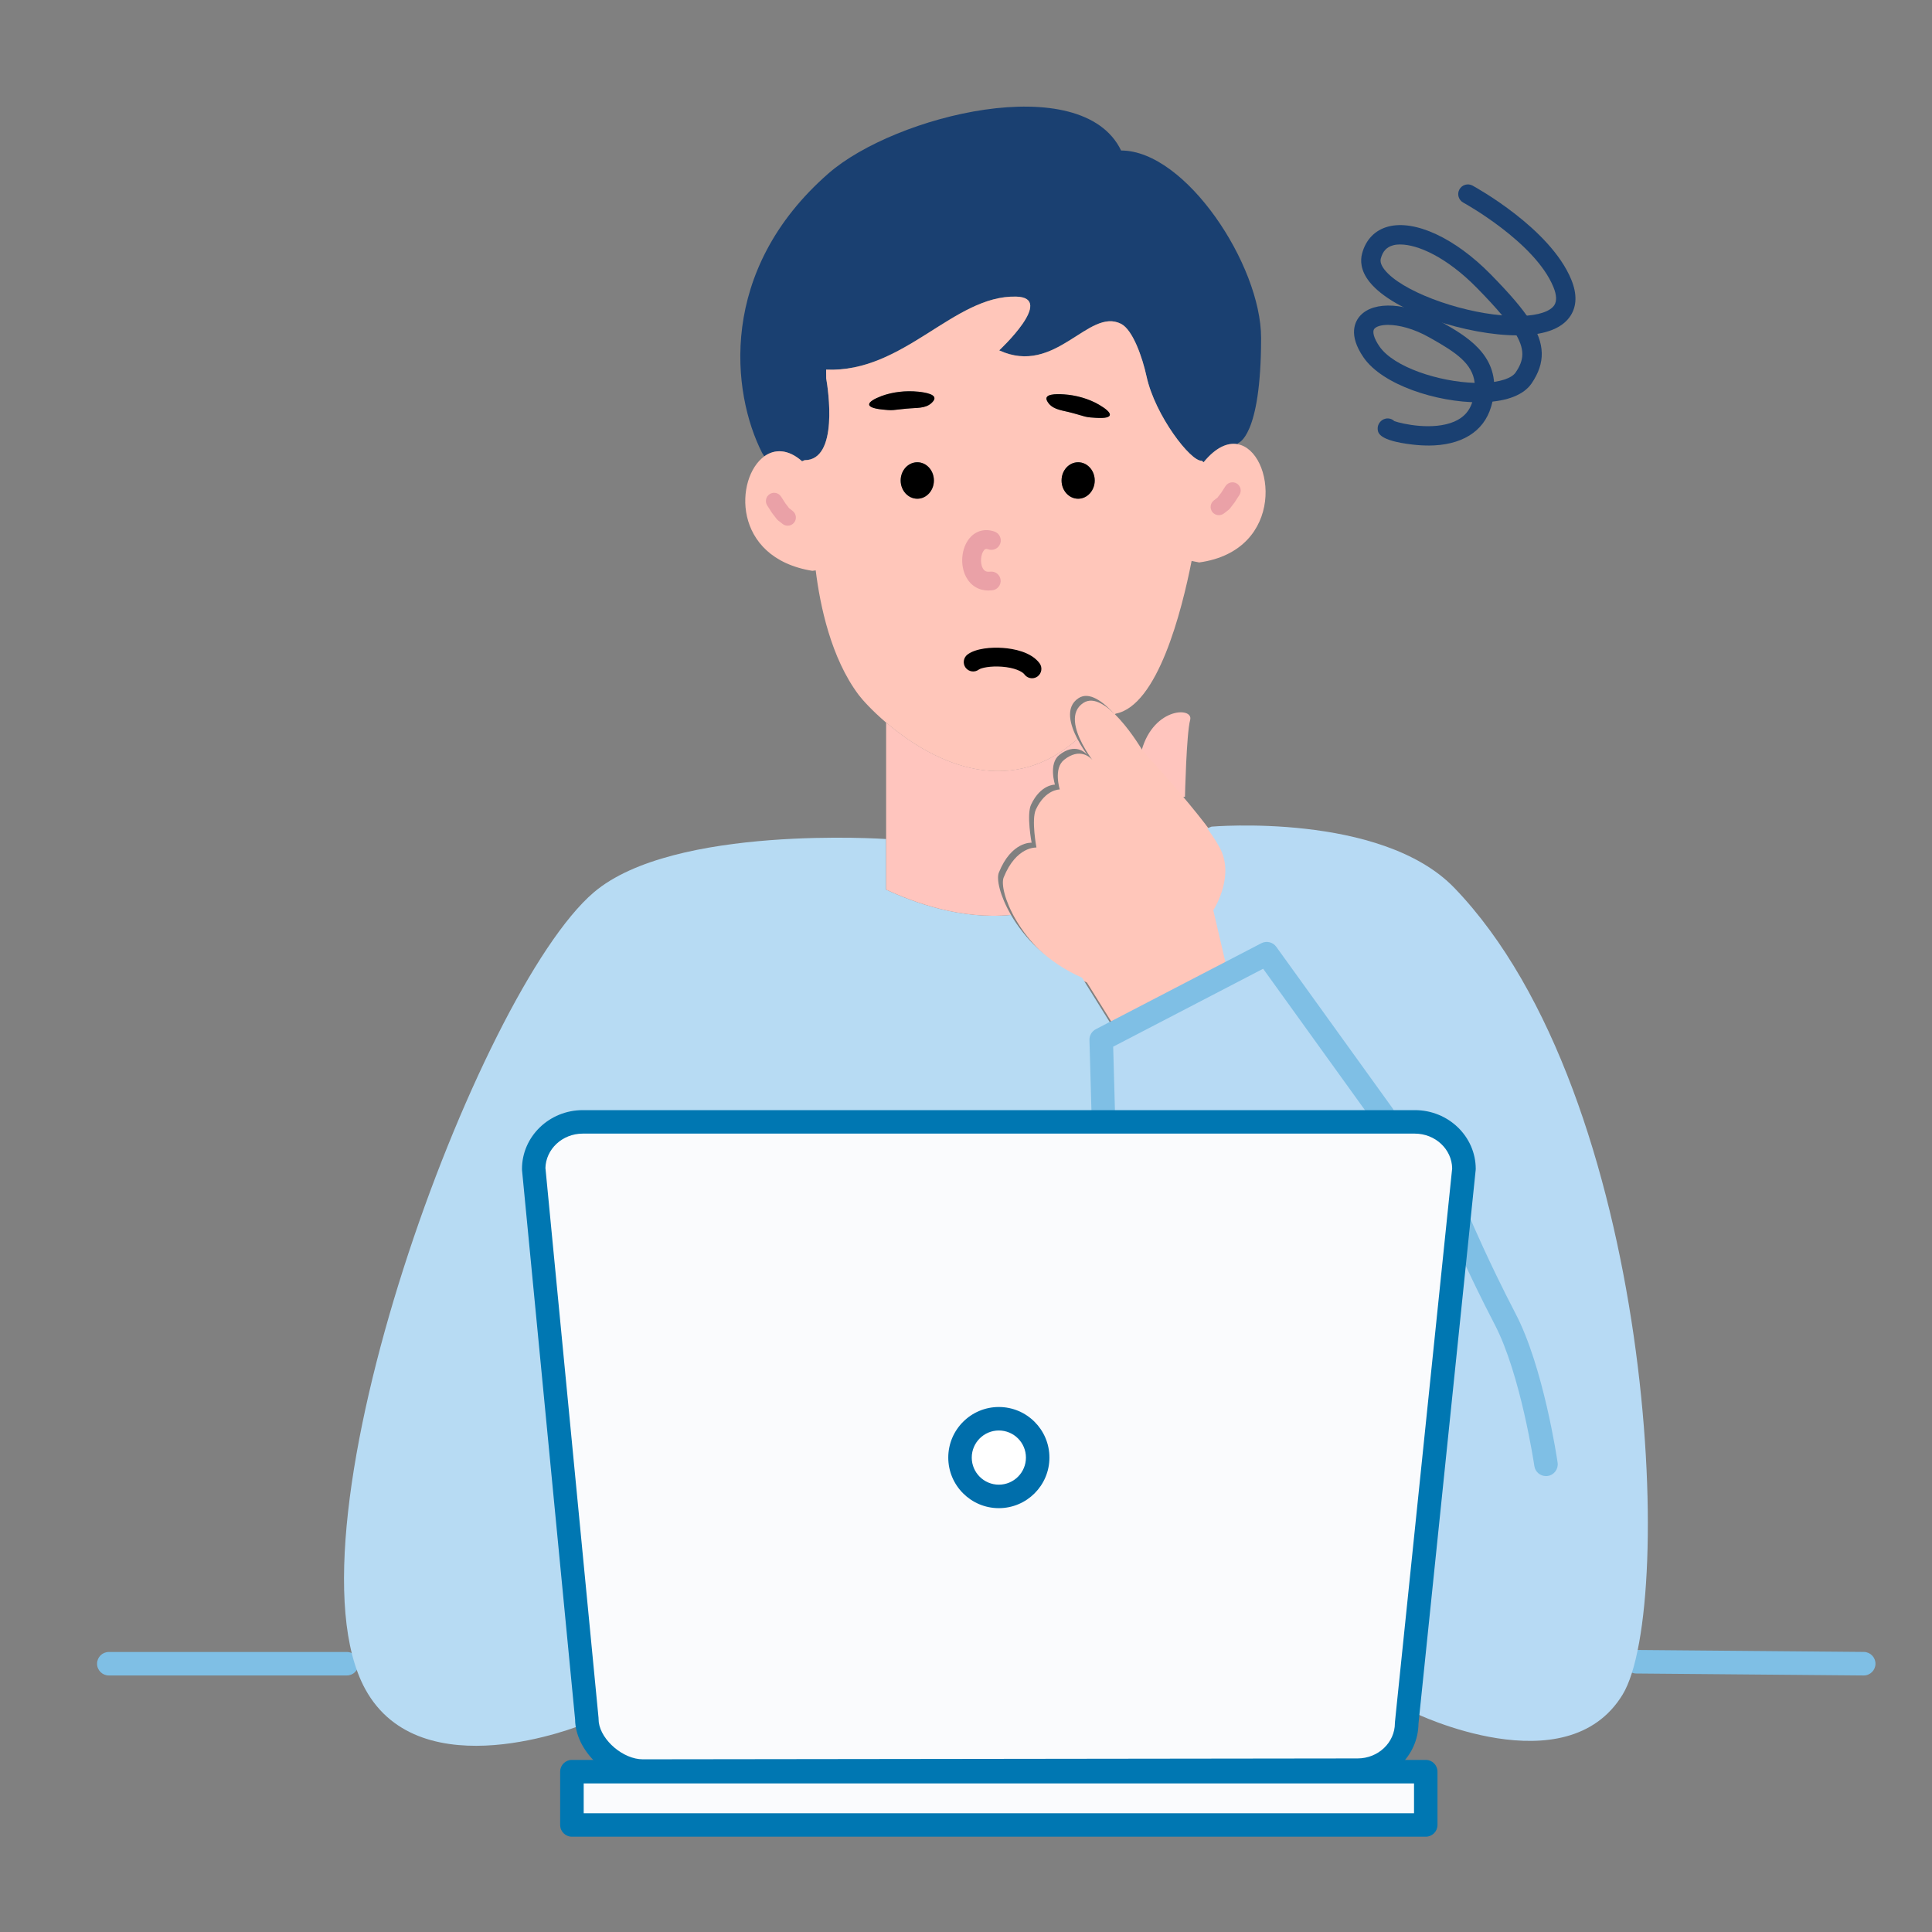 <?xml version="1.0" encoding="UTF-8"?><svg id="_レイヤー_" xmlns="http://www.w3.org/2000/svg" viewBox="0 0 500 500"><rect x="0" y="0" width="500" height="500" fill="#808080" stroke="none"/><defs><style>.cls-1{fill:#0077b2;}.cls-2{fill:#1a4071;}.cls-3{fill:#b7daf4;}.cls-4{fill:#fff;}.cls-5{fill:none;}.cls-6{fill:#7fbfe5;}.cls-7{fill:#fafbfd;}.cls-8{fill:#ffc5be;}.cls-9{fill:#006eab;}.cls-10{fill:#ffc6ba;}.cls-11{fill:#b7dbf3;}.cls-12{fill:#eaa1a7;}</style></defs><path class="cls-8" d="M308.01,186.33c-.97,3.55-1.34,19.87-1.34,19.87l-1.75.28c-5.06-5.97-9.77-11.04-9.77-11.04,2.66-12.42,13.83-12.68,12.86-9.11Z"/><path class="cls-10" d="M282.83,196.82l-.04-.04.04.04ZM295.78,194.4s4.71,5.06,9.77,11.04c2.86,3.36,5.82,7,8.13,10.17,1.79,2.47,3.18,4.67,3.81,6.24,2.87,7.17-2.24,14.96-2.24,14.96l3.2,13.72,1.24,2.4-29.64,15.4-8.75-14.05c-9.1-3.99-15.05-10.51-18.4-16.25-2.88-4.94-3.82-9.3-3.15-10.95,3.27-8.14,8.48-7.74,8.48-7.74,0,0-1.37-7.26-.13-9.87,2.48-5.26,6.17-5.16,6.17-5.16,0,0-1.72-5.43,1.13-7.68,4.04-3.2,6.68-.68,7.31.04-.39-.52-1.55-2.12-2.59-4.12-1.85-3.53-3.36-8.3.27-10.65,2.76-1.79,6.35.89,9.37,4.23,3.37,3.72,6.02,8.26,6.02,8.26Z"/><path class="cls-6" d="M482.33,433.61h-.03l-58.86-.51c-1.68-.01-3.03-1.39-3.02-3.07.01-1.67,1.37-3.02,3.04-3.02h.03l58.86.51c1.68.01,3.03,1.39,3.02,3.07-.01,1.67-1.37,3.02-3.04,3.02Z"/><path class="cls-6" d="M89.75,433.61H28.16c-1.68,0-3.04-1.36-3.04-3.04s1.36-3.04,3.04-3.04h61.59c1.68,0,3.04,1.36,3.04,3.04s-1.36,3.04-3.04,3.04Z"/><path class="cls-3" d="M376.37,229.77c51.79,53.74,57.5,185.83,43.57,208.77-14.55,23.92-53.95,4.7-53.95,4.7l-1.64-.17,14.53-140.54c0-6.73-5.69-12.19-12.71-12.19h-8.29v-1.8l-30.05-41.73-9.39,4.88-1.24-2.4-3.2-13.72s5.11-7.8,2.24-14.96c-.63-1.57-2.02-3.77-3.81-6.24l1.13-.44s43.89-3.78,62.82,15.85Z"/><path class="cls-7" d="M378.88,302.52l-14.53,140.54-.29,2.87c0,6.74-5.69,12.19-12.7,12.19l-184.99.23c-6.58,0-13.55-5.94-14.41-12.23-.06-.41-.09-.84-.09-1.25l-13.75-142.35c0-6.73,5.68-12.19,12.7-12.19h215.34c7.02,0,12.71,5.46,12.71,12.19ZM268.55,377.21c0-5.55-4.5-10.05-10.05-10.05s-10.05,4.5-10.05,10.05,4.49,10.05,10.05,10.05,10.05-4.5,10.05-10.05Z"/><rect class="cls-7" x="148.01" y="458.5" width="220.97" height="13.8"/><polygon class="cls-3" points="288.79 267.08 318.43 251.68 327.83 246.8 357.88 288.53 357.88 290.33 285.53 290.33 285.53 288.53 284.99 269.05 288.79 267.08"/><path class="cls-2" d="M213.8,95.65l.02,2.26c.49,2.74,3.31,21.18-5.6,21.18l-.64.28c-3.65-3.22-7.13-3.19-9.78-1.28l-.55-.85c-7.93-15.56-11.56-47.23,17.12-72.33,17.24-15.09,65.61-27.02,75.77-5.96,16.72,0,36.23,29.65,36.23,48.5,0,25.9-6.03,27.25-6.03,27.25l-.04.24c-2.58-.47-5.63.78-8.81,4.67l-.5-.39c-2.82.27-12.07-11.72-14.27-21.81-1.07-4.94-3.56-12.07-6.58-13.61-8.44-4.32-16.9,13.61-31.56,6.86,0,0,14.66-13.65,4.4-13.91-16.18-.4-29.05,19.78-49.19,18.89Z"/><path class="cls-10" d="M211.11,147.62l-.89.11c-20.9-3.39-20.01-24.15-12.42-29.63,2.65-1.91,6.13-1.95,9.78,1.28l.64-.28c8.91,0,6.08-18.44,5.6-21.18l-.02-2.26c20.14.89,33.01-19.3,49.19-18.89,10.26.26-4.4,13.91-4.4,13.91,14.66,6.75,23.12-11.18,31.56-6.86,3.02,1.55,5.51,8.67,6.58,13.61,2.2,10.1,11.45,22.08,14.27,21.81l.5.39c3.18-3.89,6.23-5.15,8.81-4.67,9.6,1.76,12.6,27.46-9.95,30.6l-1.97-.39c-2.57,13.03-8.78,37.46-19.65,39.52l-.23.21c-3.02-3.35-6.61-6.02-9.37-4.23-3.63,2.35-2.12,7.12-.27,10.65l-.11.05c-18.65,16.35-38.82,4.7-49.43-4.36h0c-3.65-3.11-6.17-5.93-7.11-7.18-7.17-9.55-9.99-23.13-11.11-32.19ZM283.61,108.14c4.95.32,4.43-1.29.82-3.39-2.64-1.55-6-2.48-9.11-2.68-1.96-.13-5.35-.17-4.31,1.74,1.09,1.98,3.14,2.28,5.51,2.82,1.45.34,2.86.79,4.27,1.18.89.23,1.9.27,2.82.33ZM283.32,124.35c0-2.6-1.92-4.72-4.29-4.72s-4.29,2.12-4.29,4.72,1.92,4.72,4.29,4.72,4.29-2.1,4.29-4.72ZM241.53,103.81c1.35-1.7-2-2.24-3.95-2.45-3.11-.32-6.57.06-9.44,1.13-3.91,1.48-4.68,2.98.24,3.49.92.09,1.93.22,2.85.13,1.45-.13,2.92-.35,4.4-.44,2.43-.16,4.5-.1,5.9-1.87ZM241.7,124.35c0-2.6-1.92-4.72-4.29-4.72s-4.31,2.12-4.31,4.72,1.93,4.72,4.31,4.72,4.29-2.1,4.29-4.72Z"/><path class="cls-11" d="M229.32,230.23c7.15,3.35,19.49,7.82,32.3,6.56h.02c3.35,5.73,9.3,12.25,18.4,16.24l8.75,14.05-3.81,1.97.55,19.48v1.8h-134.71c-7.02,0-12.7,5.46-12.7,12.19l13.75,142.35c0,.41.02.84.09,1.25l-1.4.28s-41.65,17-56.03-9.25c-22.45-40.97,29.13-180.63,59.14-206.2,20.66-17.61,75.65-13.81,75.65-13.81v13.08Z"/><path d="M284.43,104.74c3.61,2.1,4.14,3.71-.82,3.39-.92-.06-1.93-.1-2.82-.33-1.41-.39-2.82-.84-4.27-1.18-2.37-.55-4.42-.84-5.51-2.82-1.05-1.91,2.35-1.87,4.31-1.74,3.11.19,6.47,1.13,9.11,2.68Z"/><path d="M279.02,119.63c2.37,0,4.29,2.12,4.29,4.72s-1.92,4.72-4.29,4.72-4.29-2.1-4.29-4.72,1.92-4.72,4.29-4.72Z"/><path class="cls-8" d="M278.87,191.3c1.05,2.01,2.2,3.6,2.59,4.12-.63-.72-3.27-3.24-7.31-.04-2.85,2.25-1.13,7.68-1.13,7.68,0,0-3.69-.1-6.17,5.16-1.24,2.6.13,9.87.13,9.87,0,0-5.21-.4-8.48,7.74-.67,1.65.27,6.01,3.15,10.95h-.02c-12.81,1.28-25.15-3.2-32.3-6.55v-43.24c10.61,9.05,30.78,20.71,49.43,4.36l.11-.05Z"/><path class="cls-4" d="M258.5,367.16c5.55,0,10.05,4.5,10.05,10.05s-4.5,10.05-10.05,10.05-10.05-4.5-10.05-10.05,4.49-10.05,10.05-10.05Z"/><path d="M237.57,101.36c1.96.21,5.3.74,3.95,2.45-1.4,1.78-3.47,1.72-5.9,1.87-1.48.09-2.96.3-4.4.44-.91.09-1.92-.05-2.85-.13-4.93-.51-4.15-2.01-.24-3.49,2.87-1.07,6.33-1.45,9.44-1.13Z"/><path d="M237.4,119.63c2.37,0,4.29,2.12,4.29,4.72s-1.92,4.72-4.29,4.72-4.31-2.1-4.31-4.72,1.93-4.72,4.31-4.72Z"/><path class="cls-5" d="M257.04,240.05c-11.34,0-21.83-3.71-29.01-7.07-4.07-1.9-6.54-3.46-6.64-3.52-1.42-.9-1.84-2.78-.94-4.2.9-1.42,2.78-1.84,4.2-.94.02.01,2.27,1.43,5.96,3.15,6.15,2.88,18.31,7.52,30.72,6.29,1.67-.16,3.16,1.06,3.33,2.73.17,1.67-1.06,3.16-2.73,3.33-1.64.16-3.27.24-4.88.24Z"/><path class="cls-5" d="M229.32,190.02c-.7,0-1.4-.24-1.97-.72-3.73-3.17-6.41-6.11-7.57-7.66-7.46-9.94-10.47-23.78-11.69-33.64-.71-5.83-.74-9.83-.74-10-.01-1.68,1.34-3.05,3.02-3.06h.02c1.67,0,3.03,1.35,3.04,3.02,0,.04.03,3.85.7,9.3,1.13,9.12,3.87,21.86,10.52,30.73.73.98,3.05,3.62,6.64,6.67,1.28,1.09,1.44,3.01.35,4.29-.6.71-1.46,1.07-2.32,1.07Z"/><path class="cls-5" d="M258.39,202.59c-13.46,0-25.24-8.35-31.04-13.29-1.28-1.09-1.43-3.01-.34-4.29,1.09-1.28,3.01-1.43,4.29-.34,9.55,8.15,28.15,19.55,45.45,4.38,1.26-1.11,3.19-.98,4.29.28,1.11,1.26.98,3.19-.28,4.29-7.5,6.57-15.18,8.96-22.38,8.96Z"/><path class="cls-5" d="M288.73,187.72c-1.43,0-2.71-1.02-2.99-2.48-.31-1.65.77-3.24,2.42-3.55,6.35-1.2,12.96-15.42,17.23-37.12.91-4.65,1.35-7.86,1.36-7.9.23-1.66,1.77-2.82,3.43-2.6,1.66.23,2.83,1.76,2.6,3.43-.02.14-.47,3.4-1.41,8.23-3.53,17.89-10.21,39.68-22.07,41.92-.19.04-.38.05-.57.05Z"/><path class="cls-12" d="M315.44,133.33c-.63,0-1.26-.28-1.68-.82-.72-.93-.56-2.26.37-2.99l.96-.75.95-1.23,1.13-1.75c.64-.98,1.96-1.27,2.95-.63.99.64,1.27,1.96.63,2.95l-1.16,1.8c-.03.05-.07.1-.1.15l-1.17,1.52c-.11.14-.24.27-.38.38l-1.17.91c-.39.3-.85.45-1.31.45Z"/><path class="cls-12" d="M203.85,136.05c-.46,0-.93-.15-1.32-.46l-1.17-.92c-.14-.11-.26-.23-.37-.37l-1.17-1.52s-.07-.1-.1-.15l-1.16-1.8c-.64-.99-.36-2.31.63-2.95.98-.64,2.3-.36,2.94.63l1.13,1.75.95,1.24.96.76c.92.73,1.08,2.07.35,2.99-.42.53-1.04.81-1.67.81Z"/><path class="cls-5" d="M310.35,148.59c-1.49,0-2.8-1.1-3.01-2.62-.23-1.66.93-3.2,2.59-3.43,13.25-1.84,14.49-11.79,14.55-14.8.12-5.32-2.35-9.36-4.73-9.8-1.66-.3-3.76.97-5.9,3.6-.14.17-.3.38-.47.61-1.01,1.34-2.91,1.62-4.26.61-1.34-1.01-1.62-2.91-.61-4.26.2-.27.4-.52.6-.77,4.66-5.71,8.96-6.29,11.75-5.78,5.8,1.07,9.89,7.76,9.71,15.91-.19,8.7-5.49,18.7-19.8,20.69-.14.02-.28.03-.42.03Z"/><path class="cls-5" d="M210.23,150.77c-.16,0-.33-.01-.49-.04-10.25-1.66-17.3-7.58-19.34-16.22-1.73-7.34.63-15.28,5.63-18.88,4.11-2.96,9.18-2.41,13.58,1.46,1.11,1,2.2,2.2,3.24,3.6,1,1.35.72,3.25-.63,4.26-1.35,1-3.25.72-4.26-.63-.8-1.07-1.6-1.98-2.4-2.69-3.36-2.97-5.33-1.54-5.98-1.08-2.61,1.89-4.55,7.09-3.26,12.54.85,3.6,3.85,9.9,14.4,11.61,1.66.27,2.78,1.83,2.51,3.49-.24,1.49-1.53,2.55-3,2.55Z"/><path class="cls-5" d="M229.32,233.27c-1.68,0-3.04-1.36-3.04-3.04v-43.24c0-1.68,1.36-3.05,3.04-3.05s3.04,1.36,3.04,3.04v43.25c0,1.68-1.36,3.04-3.04,3.04Z"/><path d="M267.09,175.53c-.74,0-1.47-.34-1.95-.98-.62-.82-2.66-1.77-5.85-2.01-2.94-.22-5.36.29-5.98.75-1.08.81-2.6.58-3.41-.49-.8-1.08-.58-2.6.49-3.41,2.16-1.61,6.2-1.94,9.26-1.7,2.55.19,7.15.97,9.38,3.95.8,1.08.58,2.6-.49,3.41-.44.33-.95.48-1.45.48Z"/><path class="cls-12" d="M255.84,152.83c-2.52,0-4.6-1.24-5.8-3.49-1.67-3.12-1.26-7.57.94-10.13,1.61-1.88,4-2.49,6.4-1.64,1.27.45,1.93,1.84,1.48,3.11-.45,1.27-1.84,1.93-3.11,1.48-.58-.2-.81-.09-1.08.22-.79.92-1.12,3.21-.34,4.66.4.75.96,1.02,1.91.9,1.34-.16,2.55.78,2.71,2.11.17,1.33-.78,2.55-2.12,2.71-.34.04-.67.06-1,.06Z"/><path class="cls-1" d="M368.98,475.34h-220.97c-1.68,0-3.04-1.36-3.04-3.04v-13.8c0-1.68,1.36-3.04,3.04-3.04h220.97c1.68,0,3.04,1.36,3.04,3.04v13.8c0,1.68-1.36,3.04-3.04,3.04ZM151.06,469.26h214.89v-7.71h-214.89v7.71Z"/><path class="cls-6" d="M400.1,382.01c-1.49,0-2.79-1.09-3.01-2.6-.03-.24-3.53-23.74-10.26-36.63-7.02-13.47-11.81-24.79-11.86-24.9-.65-1.55.07-3.33,1.62-3.98,1.55-.66,3.33.07,3.99,1.62.05.11,4.75,11.21,11.65,24.45,7.21,13.8,10.74,37.56,10.88,38.56.24,1.66-.91,3.21-2.57,3.45-.15.02-.3.03-.44.03Z"/><path class="cls-6" d="M357.88,291.57c-.94,0-1.88-.44-2.47-1.26l-28.51-39.6-38.81,20.17.49,17.57c.05,1.68-1.28,3.08-2.95,3.13-1.7.06-3.08-1.28-3.13-2.95l-.55-19.48c-.03-1.17.61-2.25,1.64-2.79l42.84-22.25c1.34-.7,2.99-.3,3.87.92l30.05,41.73c.98,1.36.67,3.26-.69,4.25-.54.39-1.16.57-1.78.57Z"/><path class="cls-1" d="M166.37,461.4c-8.06,0-16.36-7.07-17.42-14.85-.07-.48-.11-.99-.11-1.52l-13.74-142.21c0-.1-.01-.19-.01-.29,0-8.4,7.06-15.23,15.74-15.23h215.34c8.69,0,15.75,6.83,15.75,15.23,0,.1,0,.21-.02.31l-14.8,143.26c-.09,8.32-7.12,15.07-15.74,15.07l-184.99.23ZM141.17,302.39l13.73,142.19c0,.1.01.19.01.29,0,.3.02.57.05.81,0,.01,0,.02,0,.03.64,4.75,6.39,9.6,11.39,9.6l184.99-.23c5.33,0,9.66-4.1,9.66-9.15,0-.1,0-.21.02-.31l.29-2.87,14.51-140.37c-.08-4.98-4.39-9-9.67-9h-215.34c-5.28,0-9.58,4.03-9.66,9.01Z"/><path class="cls-5" d="M397.78,453.44c-2.78,0-5.71-.24-8.79-.72-11.98-1.87-21.96-6.69-22.38-6.89-1.51-.74-2.14-2.56-1.4-4.07.74-1.51,2.56-2.14,4.07-1.4.37.18,37.08,17.72,50.02-3.54,6.19-10.18,8.79-46.94,2.45-90.82-9.9-68.52-32.83-101-45.61-114.26-17.72-18.38-59.94-14.97-60.37-14.93-1.68.13-3.15-1.1-3.29-2.77-.14-1.67,1.1-3.15,2.77-3.29,1.85-.15,45.56-3.67,65.27,16.77,30.96,32.13,42.9,87.48,47.25,117.61,5.95,41.2,4.55,81.97-3.27,94.85-5.41,8.89-14.55,13.46-26.71,13.46Z"/><path class="cls-5" d="M123.17,454.86c-14.69,0-25.45-5.56-31.31-16.24-4.92-8.99-13.84-37.82,9.67-111.26,14.51-45.31,35.14-85.91,50.17-98.72,21.36-18.2,75.54-14.69,77.83-14.53,1.68.12,2.94,1.57,2.82,3.24-.12,1.68-1.56,2.95-3.24,2.83-.54-.04-54-3.51-73.47,13.09-14.03,11.96-34.35,52.3-48.32,95.94-15.81,49.39-19.6,89.2-10.13,106.48,12.9,23.54,51.82,8.05,52.21,7.89,1.55-.63,3.33.11,3.96,1.67.63,1.56-.11,3.33-1.67,3.96-.44.18-10.99,4.44-23.53,5.43-1.72.14-3.39.2-5.01.2Z"/><path class="cls-5" d="M310.97,122.28c-5.97,0-15.27-15.29-17.21-24.21-1.29-5.96-3.67-10.88-5-11.56-2.03-1.04-4.58.47-8.57,3.03-5.53,3.54-13.11,8.39-22.88,3.89-.92-.42-1.57-1.28-1.73-2.28-.16-1,.19-2.02.93-2.71,3.23-3.01,6.23-6.78,6.93-8.61-.14-.02-.32-.03-.52-.03-6.65-.18-13.13,3.93-19.98,8.26-8.26,5.23-17.62,11.14-29.27,10.64-.49-.03-.96-.05-1.42-.09-1.67-.14-2.92-1.61-2.78-3.29.14-1.67,1.62-2.91,3.29-2.78.41.03.82.06,1.22.08,9.7.41,17.84-4.72,25.72-9.7,7.31-4.62,14.86-9.39,23.38-9.2,4.11.1,5.68,1.99,6.27,3.56,1.33,3.5-1.69,8.13-4.98,11.85,4.63.36,8.5-2.12,12.56-4.72,4.61-2.95,9.37-6,14.62-3.32,4.98,2.55,7.51,12.65,8.17,15.68,1.87,8.58,9.14,18.15,11.55,19.43,1.44.12,2.63,1.26,2.78,2.75.16,1.67-1.07,3.16-2.74,3.31-.1,0-.21.01-.32.01Z"/><path class="cls-5" d="M320.34,117.75c-1.39,0-2.65-.96-2.97-2.38-.33-1.46.46-2.92,1.8-3.47.49-.45,4.16-4.47,4.16-24.44,0-17.27-18.54-45.45-33.19-45.45-1.68,0-3.04-1.36-3.04-3.04s1.36-3.04,3.04-3.04c8.7,0,18.49,6.73,26.86,18.46,7.66,10.73,12.41,23.41,12.41,33.08,0,25.58-5.88,29.66-8.41,30.22-.22.05-.45.07-.67.07ZM319.67,111.74h0,0ZM319.68,111.74s0,0,0,0c0,0,0,0,0,0Z"/><path class="cls-5" d="M197.25,120.29c-1.11,0-2.17-.61-2.71-1.66-7.91-15.51-13.05-48.98,17.83-76,13.11-11.47,42.81-21.23,62.94-17.13,8.51,1.73,14.59,5.93,17.58,12.14.73,1.51.09,3.33-1.42,4.06-1.51.73-3.33.09-4.06-1.42-2.17-4.49-6.65-7.46-13.31-8.82-18.14-3.7-45.92,5.43-57.72,15.75-28.06,24.56-23.52,54.72-16.41,68.66.76,1.5.17,3.33-1.33,4.09-.44.23-.91.33-1.38.33Z"/><path class="cls-5" d="M208.23,122.14c-1.68,0-3.04-1.36-3.04-3.04s1.36-3.04,3.04-3.04c.71,0,1.18-.21,1.62-.73,2.41-2.88,1.91-11.67.98-16.88-.29-1.65.81-3.23,2.46-3.53,1.65-.3,3.23.81,3.53,2.46.66,3.7,2.43,16.19-2.31,21.85-1.59,1.9-3.76,2.91-6.28,2.91Z"/><path class="cls-5" d="M286.27,268.79l-8.32-13.37c-10.66-4.95-16.42-12.8-18.93-17.11-2.53-4.33-4.73-10.18-3.34-13.62,2.23-5.55,5.41-7.92,7.87-8.92-.34-2.79-.52-6.61.55-8.86,1.59-3.38,3.66-5.1,5.42-5.98-.23-2.46.06-5.82,2.74-7.93,4.83-3.83,9.2-2.17,11.48.41,1.11,1.26.99,3.18-.27,4.29-1.26,1.11-3.18.99-4.29-.27-.52-.59-1.35-1.08-3.14.34-.72.57-.55,3.01-.12,4.38.31.99.25,2.08-.42,2.87-.65.78-1.5,1.19-2.5,1.09-.36.06-2.02.47-3.41,3.41-.42.94-.24,4.75.37,8,.18.97,0,1.99-.69,2.7-.69.71-1.56,1.06-2.54.9-.02,0-3.11.09-5.42,5.84-.11.56.32,3.77,2.96,8.28,2.21,3.79,7.35,10.78,16.99,15,.56.25,1.04.66,1.36,1.18l8.75,14.05-2.52,1.7-2.58,1.61ZM272.93,206.1h0Z"/><path class="cls-5" d="M317.19,252.33c-1.38,0-2.63-.95-2.96-2.35l-3.2-13.72c-.19-.81-.04-1.66.42-2.36.04-.06,4.19-6.6,1.96-12.17-.28-.69-1.1-2.35-3.45-5.59-2.01-2.76-4.77-6.21-7.98-9.98-4.96-5.85-9.63-10.89-9.68-10.94-.15-.16-.29-.34-.4-.54-.02-.04-2.55-4.32-5.65-7.76-3.01-3.34-4.94-4.05-5.46-3.72-1.77,1.15-.28,4.68.77,6.68.91,1.75,1.94,3.18,2.34,3.72,1,1.35.72,3.25-.62,4.26-1.35,1-3.25.72-4.26-.62-.6-.81-1.78-2.48-2.85-4.54-4.68-8.93-1.19-12.99,1.31-14.6,2.59-1.68,7-2.22,13.28,4.75,3.07,3.39,5.54,7.35,6.21,8.47,1,1.08,5.21,5.67,9.64,10.9,2.3,2.7,5.61,6.7,8.27,10.35,2.11,2.92,3.47,5.17,4.17,6.9,2.73,6.82-.35,13.84-1.82,16.58l2.93,12.55c.38,1.64-.64,3.27-2.27,3.65-.23.05-.46.08-.69.08Z"/><path class="cls-9" d="M258.5,390.31c-7.22,0-13.09-5.87-13.09-13.09s5.87-13.09,13.09-13.09,13.09,5.87,13.09,13.09-5.87,13.09-13.09,13.09ZM258.5,370.21c-3.86,0-7.01,3.14-7.01,7.01s3.14,7.01,7.01,7.01,7.01-3.14,7.01-7.01-3.14-7.01-7.01-7.01Z"/><path class="cls-2" d="M369.63,115.3c-1.31,0-2.68-.08-4.11-.25-8.83-1.04-8.93-3.09-8.98-4.07-.06-1.22.84-2.36,2.03-2.63.84-.19,1.69.07,2.27.63,2.13.75,10.06,2.5,15.57.11,2.42-1.05,3.95-2.76,4.67-5.21.26-.89.44-1.74.54-2.58.16-1.37,1.4-2.35,2.78-2.2,1.37.16,2.36,1.41,2.2,2.78-.13,1.12-.36,2.24-.71,3.41-1.91,6.48-7.74,10.02-16.26,10.02Z"/><path class="cls-2" d="M382.69,104.12c-10.83,0-24.91-4.48-29.82-11.64-4-5.84-2.23-9.28-.82-10.81,3.59-3.9,12.14-3.35,20.34,1.3l.65.37c6.2,3.51,14.7,8.32,13.57,18.53-.14,1.23-1.15,2.17-2.39,2.23-.5.02-1.01.03-1.53.03ZM384.11,101.59h0,0ZM359.23,84.08c-1.7,0-2.95.36-3.51.97-.66.72-.18,2.48,1.27,4.59,3.7,5.4,15.45,9.17,24.65,9.45-.52-5.02-5-7.96-11.08-11.4l-.66-.37c-4.08-2.31-7.95-3.24-10.67-3.24Z"/><path class="cls-2" d="M384.11,104.09c-1.33,0-2.44-1.05-2.5-2.4-.06-1.38,1.01-2.55,2.4-2.61,4.13-.17,7.21-1.17,8.23-2.68,2.1-3.1,2.7-5.86-.48-10.79-.75-1.16-.41-2.71.75-3.46,1.16-.75,2.71-.41,3.46.75,3.92,6.09,4.04,10.97.41,16.32-2,2.93-6.21,4.61-12.16,4.86-.04,0-.07,0-.11,0Z"/><path class="cls-2" d="M392.64,86.79c-12.62,0-31.89-5.92-38.2-13.82-2.41-3.01-2.38-5.65-1.94-7.33.95-3.61,3.35-6.1,6.76-7,6.94-1.84,17.36,3.01,26.53,12.36,5.13,5.24,8.17,8.81,10.17,11.92.49.76.53,1.72.11,2.52s-1.23,1.31-2.13,1.34c-.43.02-.86.02-1.31.02ZM362.39,63.26c-.68,0-1.3.07-1.84.22-1.68.45-2.7,1.54-3.2,3.44-.22.83.12,1.81,1.01,2.93,4.32,5.41,18.67,10.75,30.4,11.77-1.66-1.99-3.79-4.31-6.54-7.11-7.8-7.95-15.28-11.24-19.83-11.24Z"/><path class="cls-2" d="M393.86,86.77c-1.34,0-2.45-1.06-2.5-2.41-.05-1.38,1.03-2.54,2.41-2.59,4.34-.15,7.43-1.17,8.48-2.79.69-1.06.61-2.65-.23-4.7-4.76-11.62-23.14-21.75-23.33-21.85-1.21-.66-1.66-2.18-1-3.4.66-1.21,2.18-1.66,3.4-1,.82.45,20.13,11.08,25.56,24.35,1.5,3.66,1.43,6.8-.19,9.32-2.03,3.15-6.24,4.86-12.51,5.08-.03,0-.06,0-.09,0Z"/></svg>